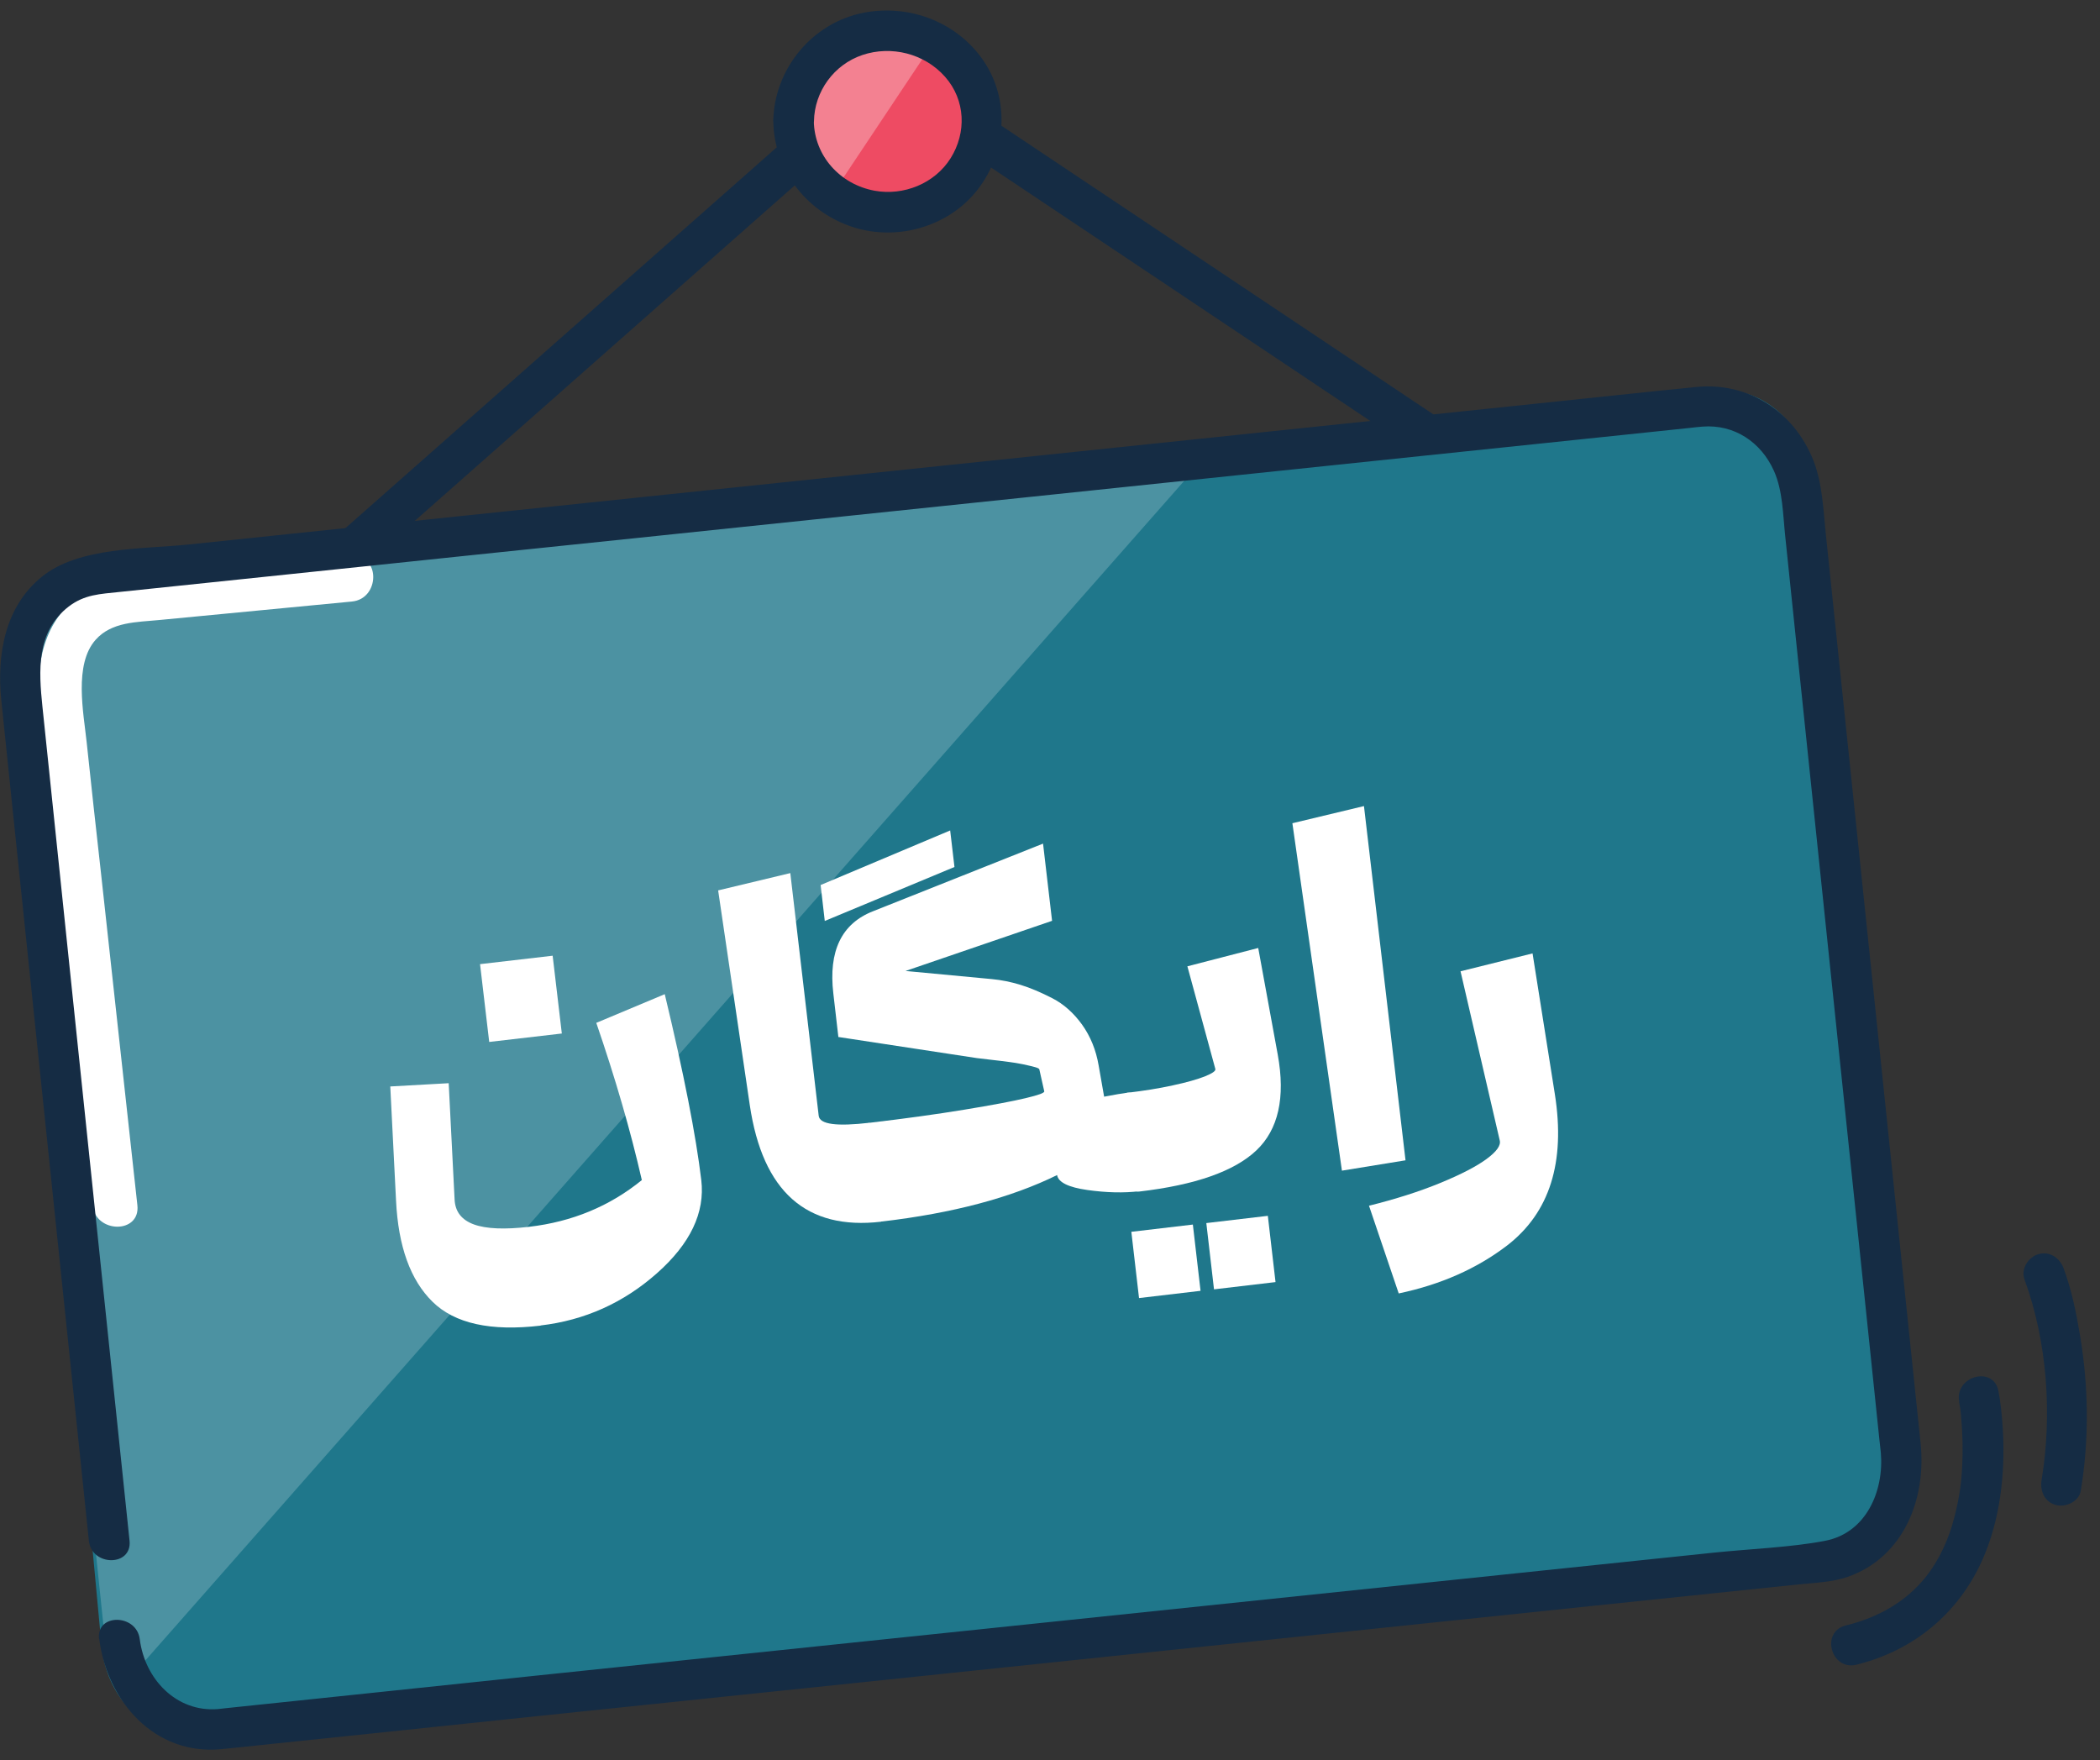 <svg width="142" height="119" viewBox="0 0 142 119" fill="none" xmlns="http://www.w3.org/2000/svg">
<rect x="0" y="0" width="142" height="119" fill="#333333" stroke="none"/>
<g id="&#216;&#177;&#216;&#167;&#219;&#140;&#218;&#175;&#216;&#167;&#217;&#134;" clip-path="url(#clip0_1365_86002)">
<path id="Vector" d="M22.81 39.841C27.13 36.021 31.46 32.201 35.78 28.391C42.64 22.341 49.49 16.281 56.35 10.231C57.93 8.841 59.51 7.441 61.09 6.051L59.43 6.261C64.02 9.331 68.61 12.391 73.2 15.461C80.52 20.351 87.85 25.251 95.17 30.141C96.86 31.271 98.55 32.401 100.24 33.531C101.71 34.511 103.09 32.141 101.63 31.161C97.04 28.091 92.45 25.031 87.86 21.961C80.54 17.071 73.21 12.171 65.89 7.281C64.2 6.151 62.51 5.021 60.82 3.891C60.29 3.541 59.6 3.721 59.16 4.101C54.84 7.921 50.51 11.741 46.19 15.551C39.33 21.601 32.48 27.661 25.62 33.711C24.04 35.101 22.46 36.501 20.88 37.891C19.55 39.061 21.5 41.001 22.82 39.831L22.81 39.841Z" fill="#152C44"/>
<path id="Vector_2" d="M123.19 104.53L13.51 117.33C11.26 117.59 9.17 116.44 7.95 114.51C7.37 113.59 6.99 112.5 6.87 111.31L0.83 46.65C0.48 42.94 2.9 39.61 6.21 39.23L73.42 31.38L115.89 26.42C119.21 26.03 122.18 28.73 122.53 32.44L128.57 97.1C128.92 100.81 126.5 104.14 123.19 104.52V104.53Z" fill="#1F778B"/>
<path id="Vector_3" d="M23.8 37.651C19.8 38.031 15.8 38.421 11.8 38.801C10.14 38.961 8.36 38.981 6.79 39.581C3.71 40.741 2.6 43.451 2.6 46.581C2.6 49.711 3.14 52.971 3.48 56.101L5.14 71.281C5.51 74.681 5.89 78.091 6.26 81.491C6.47 83.411 9.5 83.431 9.29 81.491C8.46 73.951 7.64 66.401 6.81 58.861C6.49 55.971 6.16 53.071 5.86 50.181C5.65 48.191 4.98 44.921 6.47 43.251C7.56 42.031 9.25 42.071 10.76 41.921C15.1 41.501 19.45 41.091 23.79 40.671C25.71 40.491 25.73 37.451 23.79 37.641L23.8 37.651Z" fill="white"/>
<g id="Group">
<path id="Vector_4" d="M36.56 89.627C33.18 90.027 30.75 89.487 29.25 88.017C27.75 86.547 26.93 84.267 26.78 81.177L26.39 73.457L30.34 73.237L30.74 81.107C30.78 81.927 31.22 82.487 32.05 82.787C32.88 83.087 34.12 83.137 35.77 82.947C38.7 82.607 41.24 81.547 43.4 79.787C42.64 76.457 41.61 72.907 40.32 69.157L44.95 67.217C46.24 72.587 47.06 76.777 47.42 79.787C47.68 81.987 46.68 84.087 44.42 86.087C42.16 88.087 39.54 89.267 36.55 89.617L36.56 89.627ZM33.08 70.447L32.46 65.187L37.37 64.617L37.99 69.877L33.08 70.447Z" fill="white"/>
<path id="Vector_5" d="M59.58 82.601C54.53 83.191 51.57 80.571 50.7 74.721L48.56 60.201L53.44 59.031L55.36 75.441C55.43 76.021 56.57 76.171 58.8 75.911L59.58 82.591V82.601Z" fill="white"/>
<path id="Vector_6" d="M55.77 62.268L55.49 59.838L64.25 56.148L64.54 58.618L55.77 62.268ZM56.69 70.118L56.35 67.178C56.01 64.298 56.91 62.438 59.04 61.608L70.53 57.038L71.14 62.258L61.23 65.648L67.07 66.198C67.71 66.258 68.36 66.388 69.01 66.588C69.66 66.788 70.37 67.088 71.15 67.488C71.93 67.888 72.6 68.488 73.17 69.278C73.74 70.078 74.11 70.988 74.29 72.038L74.66 74.148C75.39 74.008 75.92 73.918 76.26 73.878C76.31 73.878 76.36 73.878 76.4 73.878C76.44 73.878 76.48 73.898 76.52 73.918C76.56 73.938 76.59 73.968 76.61 74.008C76.63 74.048 76.65 74.088 76.67 74.138C76.69 74.188 76.7 74.238 76.71 74.288C76.71 74.338 76.72 74.408 76.74 74.508C76.75 74.598 76.76 74.678 76.77 74.748C76.77 74.818 76.79 74.908 76.8 75.028C76.81 75.148 76.83 75.258 76.84 75.358L77.24 78.778C77.25 78.888 77.27 79.018 77.29 79.188C77.31 79.358 77.33 79.488 77.34 79.578C77.35 79.668 77.36 79.778 77.38 79.888C77.39 80.008 77.4 80.088 77.39 80.148C77.39 80.198 77.37 80.268 77.35 80.328C77.33 80.398 77.3 80.448 77.25 80.478C77.2 80.508 77.14 80.528 77.06 80.538C75.99 80.668 74.81 80.638 73.53 80.458C72.25 80.278 71.56 79.938 71.48 79.448C68.37 80.978 64.42 82.028 59.63 82.588C59.55 82.588 59.49 82.588 59.43 82.568C59.37 82.548 59.33 82.508 59.3 82.448C59.27 82.388 59.24 82.328 59.22 82.278C59.2 82.228 59.18 82.148 59.17 82.028C59.16 81.908 59.14 81.808 59.13 81.718C59.12 81.628 59.1 81.498 59.08 81.328C59.06 81.158 59.04 81.018 59.03 80.918L58.63 77.498C58.62 77.398 58.6 77.278 58.59 77.168C58.58 77.058 58.57 76.958 58.56 76.888C58.56 76.828 58.54 76.748 58.53 76.648C58.52 76.558 58.51 76.488 58.5 76.428C58.5 76.378 58.5 76.328 58.5 76.268C58.5 76.218 58.51 76.168 58.52 76.128C58.52 76.088 58.55 76.048 58.59 76.018C58.63 75.988 58.66 75.968 58.7 75.948C58.74 75.928 58.78 75.918 58.84 75.908C61.2 75.628 63.32 75.338 65.2 75.028C67.09 74.718 68.47 74.458 69.35 74.248C70.23 74.038 70.65 73.888 70.61 73.778L70.28 72.308C70.28 72.258 70.17 72.198 69.98 72.148C69.79 72.098 69.52 72.028 69.18 71.958C68.84 71.888 68.52 71.838 68.21 71.798C67.9 71.758 67.52 71.708 67.06 71.658C66.6 71.608 66.27 71.568 66.05 71.538L56.73 70.118H56.69Z" fill="white"/>
<path id="Vector_7" d="M76.23 73.884C77.33 73.754 78.35 73.594 79.3 73.384C80.24 73.184 80.97 72.974 81.48 72.774C81.99 72.564 82.22 72.404 82.18 72.274L80.29 65.334L85.08 64.094L86.4 71.304C86.93 74.214 86.44 76.374 84.95 77.784C83.46 79.194 80.81 80.124 77.02 80.564C76.94 80.564 76.88 80.564 76.82 80.544C76.76 80.524 76.72 80.484 76.69 80.424C76.66 80.364 76.63 80.304 76.61 80.254C76.59 80.204 76.57 80.124 76.56 80.004C76.55 79.884 76.53 79.784 76.52 79.694C76.51 79.604 76.49 79.474 76.47 79.304C76.45 79.134 76.43 78.994 76.42 78.894L76.02 75.474C76.01 75.374 75.99 75.254 75.98 75.144C75.97 75.024 75.96 74.934 75.95 74.864C75.95 74.804 75.93 74.724 75.92 74.624C75.91 74.534 75.9 74.464 75.89 74.404C75.89 74.354 75.89 74.304 75.89 74.244C75.89 74.194 75.9 74.144 75.91 74.104C75.91 74.064 75.94 74.024 75.98 73.994C76.02 73.964 76.05 73.944 76.09 73.924C76.13 73.904 76.17 73.894 76.22 73.884H76.23ZM77.02 87.764L76.5 83.284L80.66 82.794L81.18 87.274L77.02 87.764ZM82.09 87.174L81.57 82.694L85.73 82.204L86.25 86.684L82.09 87.174Z" fill="white"/>
<path id="Vector_8" d="M90.74 79.15L87.39 55.66L92.23 54.5L95.04 78.45L90.74 79.15Z" fill="white"/>
<path id="Vector_9" d="M92.57 81.521C94.38 81.071 95.98 80.561 97.39 79.981C98.8 79.401 99.84 78.861 100.52 78.361C101.2 77.861 101.5 77.441 101.41 77.101L98.76 65.671L103.63 64.461L105.14 73.991C105.86 78.581 104.79 81.981 101.92 84.201C99.87 85.771 97.43 86.851 94.58 87.451L92.57 81.521Z" fill="white"/>
</g>
<path id="Vector_10" opacity="0.2" d="M81.51 30.883L8.29 114.013C7.64 113.093 7.21 112.003 7.09 110.813L0.34 46.153C-0.05 42.443 2.65 39.113 6.36 38.733L81.51 30.883Z" fill="white"/>
<path id="Vector_11" d="M6.71 110.814C7.25 115.024 10.45 118.694 14.96 118.264C16.08 118.154 17.2 118.034 18.32 117.914C23.7 117.354 29.09 116.794 34.47 116.224C42.53 115.384 50.59 114.544 58.65 113.704C67.42 112.784 76.18 111.874 84.95 110.954C92.6 110.154 100.25 109.354 107.9 108.554C112.47 108.074 117.05 107.604 121.62 107.124C122.71 107.014 123.9 106.974 124.94 106.614C128.74 105.284 130.26 101.324 129.87 97.594L128.2 81.554L125.5 55.654C124.82 49.144 124.14 42.624 123.46 36.114C123.29 34.464 123.23 32.684 122.62 31.134C121.32 27.844 118.23 25.814 114.71 26.164C111.19 26.514 107.4 26.924 103.75 27.304C96.61 28.054 89.46 28.794 82.32 29.544C73.64 30.454 64.97 31.354 56.29 32.264C47.61 33.174 39.52 34.014 31.13 34.894C25.01 35.534 18.88 36.174 12.76 36.814C9.69 37.134 5.33 36.964 2.83 38.994C0.33 41.024 -0.23 44.244 0.09 47.364L0.83 54.494L3.4 79.134L5.65 100.714C5.77 101.864 5.89 103.024 6.01 104.174C6.19 105.914 8.94 105.934 8.76 104.174C8.32 99.994 7.89 95.824 7.45 91.644L4.83 66.584C4.18 60.314 3.52 54.054 2.87 47.784C2.62 45.354 2.44 42.714 4.64 41.014C5.72 40.184 6.78 40.164 8.07 40.024C12.41 39.574 16.76 39.114 21.1 38.664C28.45 37.894 35.81 37.124 43.16 36.364C51.74 35.464 60.33 34.574 68.91 33.674C76.94 32.834 84.97 31.994 93.01 31.154C98.69 30.564 104.37 29.964 110.05 29.374L114.34 28.924C114.6 28.894 114.86 28.864 115.12 28.844C117.27 28.674 119.09 29.894 119.96 31.854C120.55 33.184 120.56 34.784 120.71 36.204L121.53 44.094L124.05 68.254C124.84 75.854 125.64 83.454 126.43 91.054L127.07 97.214C127.1 97.554 127.15 97.884 127.18 98.224C127.4 100.804 126.2 103.634 123.42 104.174C121.17 104.614 118.33 104.724 115.91 104.974C109.66 105.624 103.4 106.284 97.15 106.934C88.89 107.794 80.62 108.664 72.36 109.524C64.1 110.384 55.37 111.294 46.88 112.184C39.97 112.904 33.05 113.624 26.14 114.354C22.51 114.734 18.88 115.114 15.26 115.494C15.08 115.514 14.9 115.534 14.73 115.554C11.92 115.774 9.79 113.524 9.45 110.824C9.23 109.094 6.48 109.074 6.7 110.824L6.71 110.814Z" fill="#152C44"/>
<path id="Vector_12" d="M66.84 8.195C66.84 11.585 63.99 14.335 60.48 14.335C58.94 14.335 57.52 13.805 56.42 12.925C55.01 11.795 54.12 10.095 54.12 8.195C54.12 4.805 56.97 2.055 60.48 2.055C61.47 2.055 62.41 2.275 63.25 2.665C65.37 3.655 66.84 5.755 66.84 8.185V8.195Z" fill="#EE4B63"/>
<path id="Vector_13" opacity="0.3" d="M63.25 2.675L56.42 12.925C55.01 11.795 54.12 10.095 54.12 8.195C54.12 4.805 56.97 2.055 60.48 2.055C61.47 2.055 62.41 2.275 63.25 2.665V2.675Z" fill="white"/>
<path id="Vector_14" d="M52.29 8.197C52.34 11.427 54.41 14.177 57.42 15.267C60.43 16.357 63.93 15.427 65.94 13.027C67.95 10.627 68.37 7.057 66.64 4.317C64.91 1.577 61.6 0.247 58.42 0.857C54.92 1.527 52.34 4.667 52.29 8.197C52.26 9.967 55.01 9.967 55.04 8.197C55.07 6.197 56.38 4.367 58.32 3.717C60.26 3.067 62.5 3.607 63.9 5.187C65.3 6.767 65.36 8.977 64.28 10.697C63.2 12.417 61.1 13.247 59.15 12.897C56.79 12.467 55.07 10.527 55.03 8.197C55 6.427 52.26 6.427 52.28 8.197H52.29Z" fill="#152C44"/>
<path id="Vector_15" d="M132.47 94.783C132.49 94.893 132.51 95.013 132.53 95.123C132.6 95.553 132.51 94.873 132.55 95.223C132.57 95.423 132.6 95.623 132.61 95.823C132.71 96.933 132.74 98.063 132.68 99.173C132.64 99.883 132.58 100.493 132.49 101.003C132.37 101.733 132.2 102.453 131.99 103.163C131.57 104.533 130.88 105.903 129.92 106.973C128.56 108.493 126.79 109.413 124.8 109.903C123.09 110.333 123.81 112.973 125.53 112.553C129.6 111.543 132.7 108.853 134.26 104.963C135.35 102.223 135.62 99.133 135.4 96.213C135.34 95.483 135.27 94.753 135.13 94.043C134.8 92.313 132.15 93.043 132.48 94.773L132.47 94.783Z" fill="#152C44"/>
<path id="Vector_16" d="M136.89 86.493C138.44 90.713 138.78 95.663 138.05 100.063C137.93 100.793 138.24 101.543 139.01 101.753C139.67 101.933 140.58 101.533 140.7 100.793C141.28 97.273 141.23 93.743 140.64 90.233C140.39 88.723 140.07 87.193 139.54 85.753C139.28 85.053 138.61 84.583 137.85 84.793C137.18 84.973 136.63 85.783 136.89 86.483V86.493Z" fill="#152C44"/>
</g>
<defs>
<clipPath id="clip0_1365_86002">
<rect width="141.11" height="117.59" fill="white" transform="translate(0 0.703)"/>
</clipPath>
</defs>
</svg>
